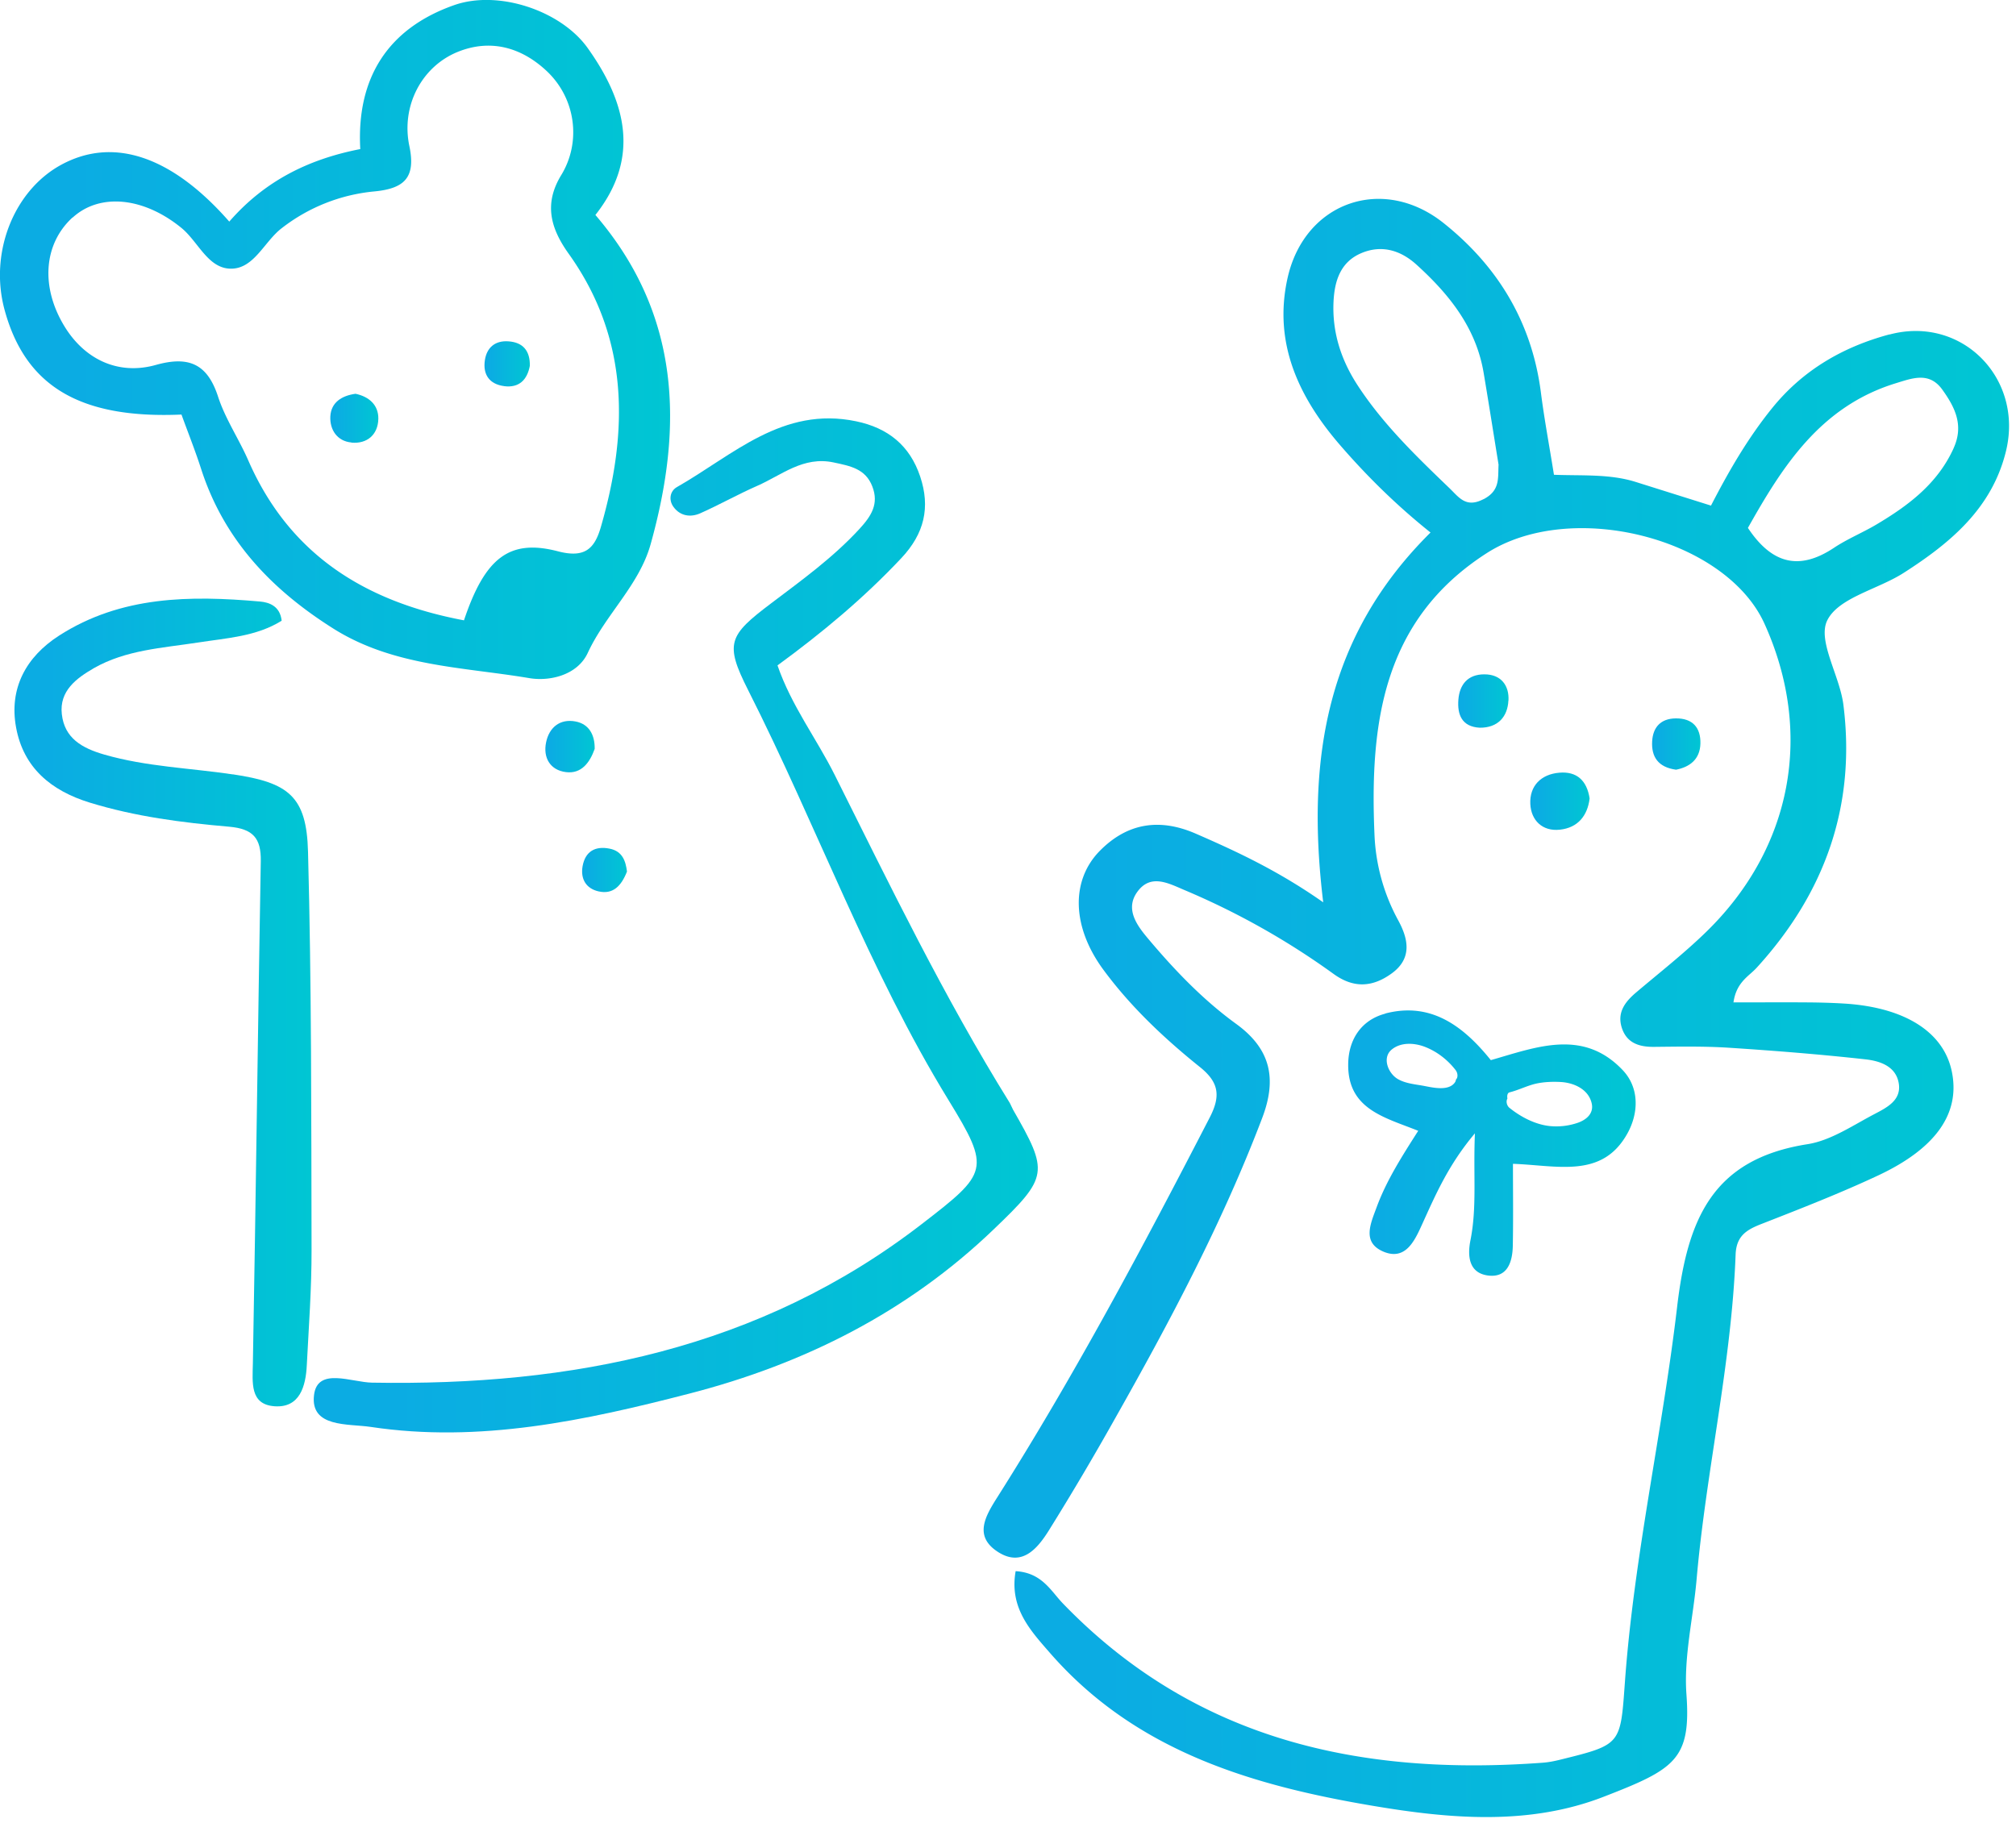 <svg width="48" height="44" fill="none" xmlns="http://www.w3.org/2000/svg"><g clip-path="url(#clip0_298_441)"><path d="M44.992 7.962c-1.104.295-2.065.847-2.802 1.761-.577.714-1.032 1.502-1.452 2.317l-1.794-.564c-.62-.194-1.27-.144-1.945-.17-.108-.677-.228-1.313-.31-1.952-.213-1.671-1.02-3.008-2.319-4.043-1.444-1.15-3.304-.503-3.712 1.302-.348 1.544.257 2.836 1.241 3.978.648.75 1.358 1.449 2.161 2.09-2.473 2.45-2.97 5.385-2.555 8.806-1.06-.744-2.04-1.203-3.034-1.635-.85-.37-1.618-.263-2.278.402-.695.698-.684 1.802.076 2.836.65.883 1.45 1.637 2.303 2.322.45.362.497.686.229 1.203-1.584 3.069-3.204 6.114-5.052 9.034-.286.452-.572.928.007 1.304.577.375.948-.08 1.22-.514a67.162 67.162 0 001.576-2.666c1.308-2.315 2.553-4.658 3.501-7.152.358-.942.196-1.647-.622-2.24-.792-.575-1.47-1.285-2.098-2.032-.259-.308-.556-.702-.25-1.117.32-.436.749-.192 1.126-.034a17.982 17.982 0 013.544 1.995c.476.344.925.32 1.384-.014.506-.367.382-.845.152-1.267a4.637 4.637 0 01-.563-2.033c-.113-2.625.182-5.104 2.666-6.703 2.016-1.3 5.696-.367 6.621 1.68 1.17 2.588.664 5.331-1.382 7.328-.527.514-1.11.97-1.673 1.447-.265.224-.459.477-.345.839.116.367.412.463.77.459.591-.006 1.183-.017 1.771.02 1.09.071 2.178.157 3.261.277.345.038.737.165.796.588.055.392-.293.563-.571.71-.522.272-1.047.636-1.607.723-2.26.356-2.855 1.778-3.102 3.878-.35 2.98-1.026 5.93-1.243 8.935-.107 1.479-.082 1.483-1.514 1.837-.143.036-.29.067-.436.078-4.336.322-8.28-.53-11.429-3.79-.289-.299-.5-.735-1.127-.771-.154.872.349 1.41.817 1.947 2.027 2.325 4.776 3.149 7.671 3.638 1.85.314 3.735.478 5.513-.213 1.688-.655 2.084-.883 1.97-2.444-.064-.899.162-1.818.242-2.73.226-2.589.832-5.132.929-7.736.017-.451.266-.594.624-.733.933-.365 1.87-.73 2.776-1.155 1.38-.648 1.947-1.483 1.75-2.46-.188-.948-1.115-1.54-2.56-1.63-.294-.018-.59-.026-.886-.028-.577-.004-1.154 0-1.755 0 .07-.487.367-.62.555-.828 1.624-1.781 2.366-3.858 2.062-6.262-.088-.693-.624-1.525-.383-2.009.27-.542 1.207-.736 1.82-1.13 1.11-.712 2.107-1.537 2.437-2.909.415-1.734-1.063-3.225-2.776-2.766l.004-.004zm-9.67 3.924c-.422.22-.586-.046-.815-.265-.788-.758-1.574-1.515-2.177-2.437-.398-.607-.615-1.271-.579-2.006.025-.5.171-.946.668-1.153.484-.202.933-.063 1.31.28.778.706 1.418 1.503 1.597 2.58.122.726.236 1.453.354 2.18-.017.324.04.615-.356.822l-.002-.001zm11.195-1.217c-.385.853-1.085 1.373-1.852 1.828-.33.194-.688.34-1.005.552-.81.535-1.464.394-2.043-.478.826-1.47 1.727-2.89 3.512-3.442.402-.123.805-.285 1.117.15.3.418.516.846.27 1.39z" fill="url(#paint0_linear_298_441)"/><path d="M32.98 24.139c-.55.145-.873.596-.88 1.2-.014 1.08.875 1.27 1.667 1.589-.388.609-.752 1.176-.988 1.814-.148.401-.358.847.166 1.066.51.21.729-.244.902-.625.325-.712.628-1.433 1.27-2.195-.042.979.051 1.765-.107 2.55-.074.374-.036.774.415.835.463.063.586-.318.594-.702.013-.644.004-1.287.004-1.957 1.068.038 2.128.358 2.727-.727.265-.48.288-1.08-.114-1.504-.944-.996-2.056-.548-3.14-.238-.654-.813-1.428-1.395-2.515-1.11v.004zm2.963 1.873c.213-.053.41-.156.624-.206.19-.043.402-.051.596-.04.314.018.66.174.735.51.053.239-.128.39-.332.461a1.57 1.57 0 01-.664.078c-.35-.036-.697-.219-.965-.436-.06-.05-.086-.152-.046-.219-.011-.057-.005-.135.052-.148zm-1.281-.522c.042.054.06.16.007.214 0 0-.002 0-.003.002a.158.158 0 01-.027.072c-.152.211-.526.12-.737.08-.205-.038-.434-.055-.619-.162-.228-.131-.386-.506-.146-.704.217-.177.531-.16.78-.067.295.112.554.314.745.563v.002z" fill="url(#paint1_linear_298_441)"/><path d="M37.142 19.757c.426-.046.657-.333.706-.744-.065-.429-.308-.648-.72-.613-.437.036-.713.316-.692.746.019.388.287.657.704.611h.002z" fill="url(#paint2_linear_298_441)"/><path d="M35.916 16.682c.02-.346-.167-.626-.577-.624-.392 0-.588.244-.616.605-.027.352.08.642.508.666.436.004.664-.264.683-.645l.002-.002z" fill="url(#paint3_linear_298_441)"/><path d="M40.486 17.709c.01-.38-.184-.607-.588-.602-.356.004-.542.21-.561.545-.021.365.137.618.569.677.318-.063.57-.24.58-.622v.002z" fill="url(#paint4_linear_298_441)"/><path d="M4.321 9.872c.152.42.326.855.468 1.296.545 1.687 1.672 2.87 3.147 3.8 1.435.904 3.085.914 4.665 1.18.48.082 1.146-.065 1.394-.602.423-.913 1.224-1.612 1.496-2.586.78-2.793.721-5.467-1.315-7.841 1.079-1.363.727-2.697-.18-3.97-.633-.894-2.13-1.4-3.188-1.025C9.24.678 8.484 1.852 8.578 3.55c-1.23.24-2.272.754-3.119 1.727-1.376-1.57-2.765-2.024-4-1.354C.323 4.54-.258 6.027.108 7.375c.493 1.82 1.793 2.602 4.212 2.497zM1.731 5.18c.647-.59 1.686-.486 2.582.242.406.327.636.976 1.188.976.552 0 .792-.651 1.213-.969a4.232 4.232 0 012.193-.87c.723-.068.997-.33.84-1.08-.2-.95.287-1.887 1.143-2.24.79-.323 1.527-.11 2.127.453.694.653.826 1.69.346 2.477-.417.683-.257 1.266.177 1.873 1.445 2.022 1.424 4.23.767 6.505-.148.51-.373.751-1.02.582-1.163-.305-1.742.16-2.24 1.643-2.37-.446-4.158-1.575-5.135-3.807-.224-.514-.548-.99-.72-1.52-.256-.787-.703-.972-1.48-.755-.893.251-1.692-.128-2.174-.914-.577-.942-.5-1.968.19-2.598l.002.002z" fill="url(#paint5_linear_298_441)"/><path d="M24.114 26.412c-.029-.052-.048-.109-.078-.158-1.56-2.51-2.844-5.165-4.163-7.803-.432-.864-1.03-1.645-1.361-2.606 1.066-.779 2.056-1.605 2.947-2.553.55-.584.696-1.21.45-1.945-.245-.735-.763-1.157-1.526-1.315-1.753-.366-2.933.809-4.268 1.568-.161.093-.201.303-.08.47.16.221.408.255.638.153.459-.204.897-.452 1.355-.653.583-.255 1.095-.712 1.82-.558.394.084.758.148.921.57.164.42-.026.71-.312 1.02-.626.679-1.368 1.214-2.098 1.766-1.01.763-1.11.95-.548 2.062 1.637 3.234 2.869 6.662 4.776 9.772 1.01 1.647.937 1.73-.645 2.95-3.858 2.976-8.332 3.857-13.083 3.773-.493-.009-1.3-.376-1.382.294-.095.782.817.68 1.348.76 2.594.39 5.105-.151 7.595-.795 2.731-.706 5.19-1.941 7.24-3.91 1.309-1.254 1.314-1.359.454-2.86v-.002z" fill="url(#paint6_linear_298_441)"/><path d="M5.547 18.441c-1.022-.152-2.06-.183-3.063-.472-.533-.154-.948-.39-1.012-.963-.063-.556.352-.857.763-1.095.761-.435 1.631-.48 2.474-.61.686-.107 1.396-.143 1.997-.52-.038-.354-.304-.438-.516-.457-1.661-.147-3.308-.135-4.781.81-.79.507-1.198 1.259-1.026 2.19.175.953.826 1.504 1.759 1.79 1.083.332 2.194.475 3.312.572.569.05.765.27.755.824-.07 3.982-.116 7.963-.188 11.945-.008.466-.078.988.514 1.032.603.044.746-.476.77-.983.047-.913.115-1.829.113-2.744-.007-3.158 0-6.318-.084-9.476-.034-1.325-.464-1.647-1.789-1.845l.002.002z" fill="url(#paint7_linear_298_441)"/><path d="M14.159 17.832c.005-.327-.13-.59-.457-.652-.371-.07-.628.144-.7.498-.075.362.094.66.47.708.369.048.57-.224.687-.553z" fill="url(#paint8_linear_298_441)"/><path d="M14.25 21.226c.343.08.543-.127.678-.472-.03-.238-.1-.485-.417-.546-.341-.067-.577.067-.64.42-.053.303.084.53.377.598h.002z" fill="url(#paint9_linear_298_441)"/><path d="M8.368 10.54c.375.034.632-.19.64-.567.005-.328-.22-.528-.543-.596-.327.045-.582.203-.6.54-.015.318.164.59.503.62v.003z" fill="url(#paint10_linear_298_441)"/><path d="M12.006 9.196c.352.044.546-.149.609-.484.008-.358-.164-.563-.516-.584-.308-.02-.508.145-.554.447-.053.347.11.575.46.62z" fill="url(#paint11_linear_298_441)"/></g><defs><linearGradient id="paint0_linear_298_441" x1="26.162" y1="24.003" x2="47.834" y2="24.003" gradientUnits="userSpaceOnUse"><stop stop-color="#0BACE3"/><stop offset="1" stop-color="#00C6D3"/></linearGradient><linearGradient id="paint1_linear_298_441" x1="32.868" y1="27.221" x2="38.944" y2="27.221" gradientUnits="userSpaceOnUse"><stop stop-color="#0BACE3"/><stop offset="1" stop-color="#00C6D3"/></linearGradient><linearGradient id="paint2_linear_298_441" x1="36.593" y1="19.079" x2="37.848" y2="19.079" gradientUnits="userSpaceOnUse"><stop stop-color="#0BACE3"/><stop offset="1" stop-color="#00C6D3"/></linearGradient><linearGradient id="paint3_linear_298_441" x1="34.853" y1="16.694" x2="35.917" y2="16.694" gradientUnits="userSpaceOnUse"><stop stop-color="#0BACE3"/><stop offset="1" stop-color="#00C6D3"/></linearGradient><linearGradient id="paint4_linear_298_441" x1="39.464" y1="17.718" x2="40.487" y2="17.718" gradientUnits="userSpaceOnUse"><stop stop-color="#0BACE3"/><stop offset="1" stop-color="#00C6D3"/></linearGradient><linearGradient id="paint5_linear_298_441" x1="1.792" y1="8.084" x2="15.955" y2="8.084" gradientUnits="userSpaceOnUse"><stop stop-color="#0BACE3"/><stop offset="1" stop-color="#00C6D3"/></linearGradient><linearGradient id="paint6_linear_298_441" x1="9.406" y1="22.036" x2="24.71" y2="22.036" gradientUnits="userSpaceOnUse"><stop stop-color="#0BACE3"/><stop offset="1" stop-color="#00C6D3"/></linearGradient><linearGradient id="paint7_linear_298_441" x1="1.139" y1="23.872" x2="7.418" y2="23.872" gradientUnits="userSpaceOnUse"><stop stop-color="#0BACE3"/><stop offset="1" stop-color="#00C6D3"/></linearGradient><linearGradient id="paint8_linear_298_441" x1="13.116" y1="17.779" x2="14.159" y2="17.779" gradientUnits="userSpaceOnUse"><stop stop-color="#0BACE3"/><stop offset="1" stop-color="#00C6D3"/></linearGradient><linearGradient id="paint9_linear_298_441" x1="13.98" y1="20.717" x2="14.928" y2="20.717" gradientUnits="userSpaceOnUse"><stop stop-color="#0BACE3"/><stop offset="1" stop-color="#00C6D3"/></linearGradient><linearGradient id="paint10_linear_298_441" x1="7.993" y1="9.96" x2="9.008" y2="9.96" gradientUnits="userSpaceOnUse"><stop stop-color="#0BACE3"/><stop offset="1" stop-color="#00C6D3"/></linearGradient><linearGradient id="paint11_linear_298_441" x1="11.657" y1="8.664" x2="12.615" y2="8.664" gradientUnits="userSpaceOnUse"><stop stop-color="#0BACE3"/><stop offset="1" stop-color="#00C6D3"/></linearGradient><clipPath id="clip0_298_441"><path fill="#fff" d="M0 0h47.838v43.269H0z"/></clipPath></defs></svg>